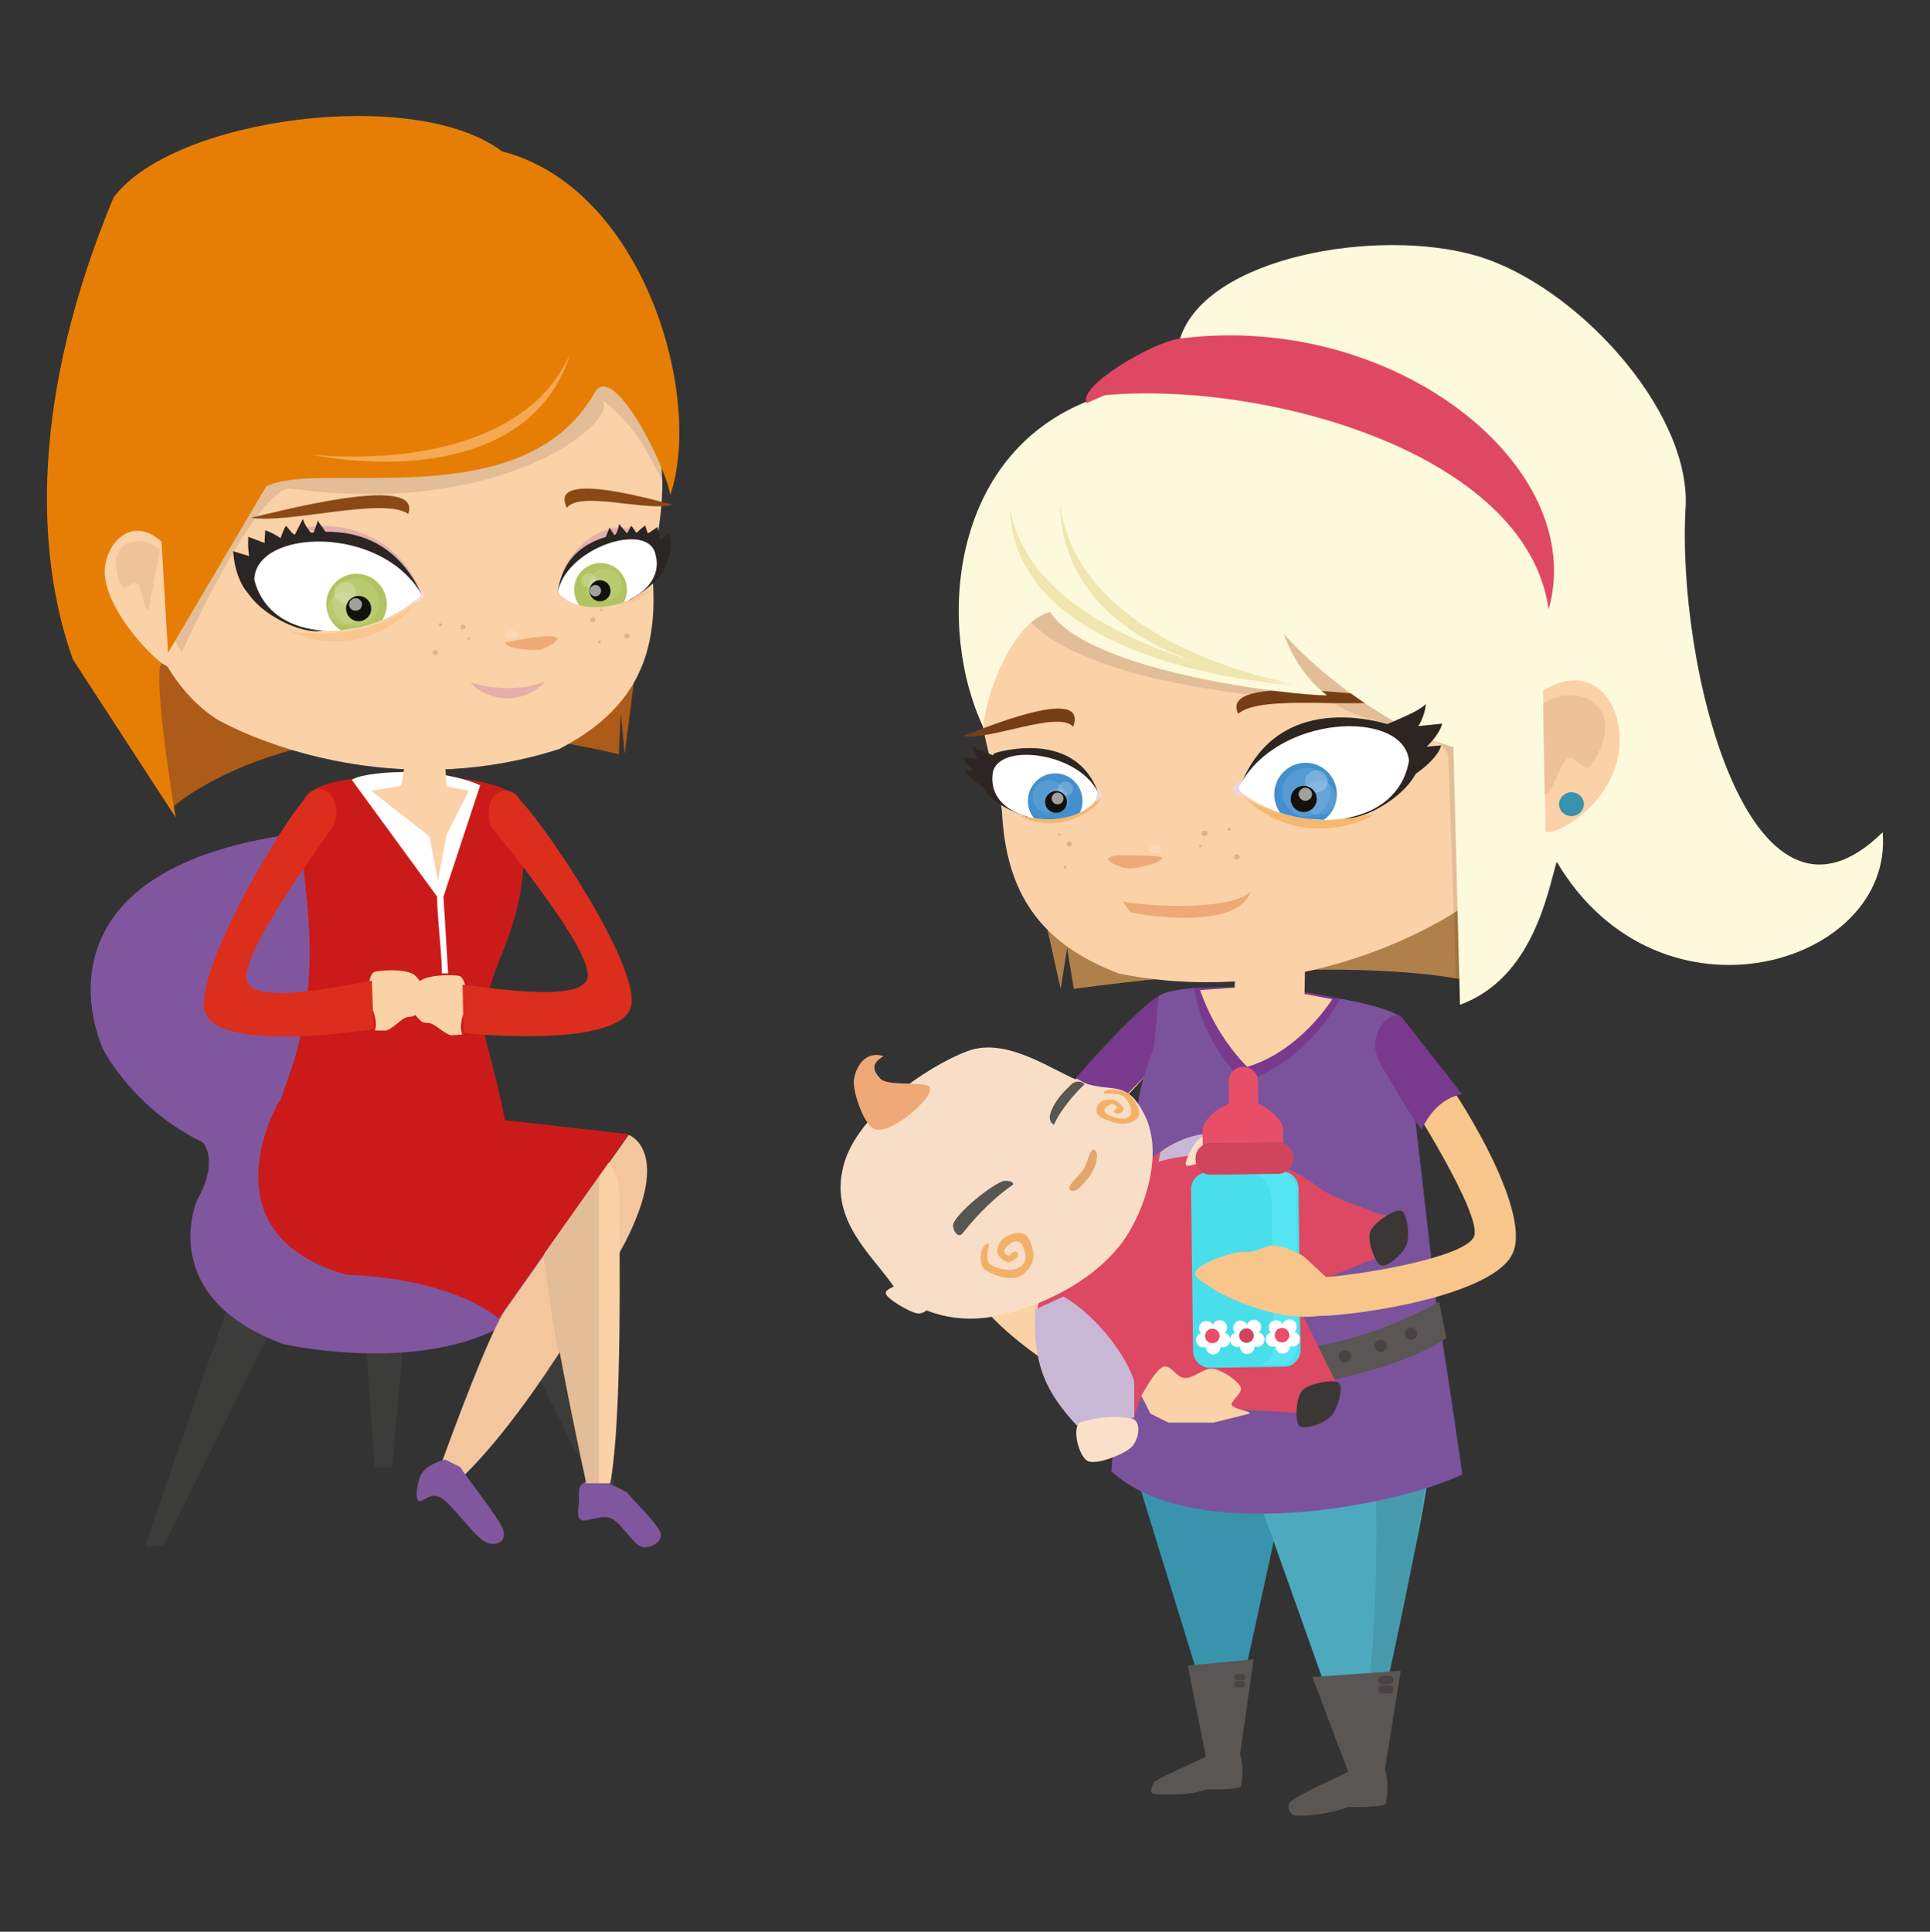 <svg enable-background="new -675 -675.5 1500 1501" height="1501" viewBox="-675 -675.5 1500 1501" width="1500" xmlns="http://www.w3.org/2000/svg" xmlns:xlink="http://www.w3.org/1999/xlink"><rect x="-675" y="-675.5" width="1500" height="1501" fill="#333333" stroke="none"/><clipPath id="a"><path d="m286.845-61.896c28.155-59.331 129.367-63.011 133.225-22.422-9.362 54.326-88.104 58.814-133.225 22.422z"/></clipPath><clipPath id="b"><path d="m179.327-57.465c-17.677 30.97-89.76 22.422-82.577-18.399 5.919-23.444 69.764-14.383 82.577 18.399z"/></clipPath><clipPath id="c"><path d="m-347.258-213.449c-31.613-55.071-129.458-50.982-130.093-11.562 13.125 51.657 89.351 50.05 130.093 11.562z"/></clipPath><clipPath id="d"><path d="m-241.508-215.082c22.526 26.103 89.362 4.626 74.944-32.761-9.968-21.165-68.851-.735-74.944 32.761z"/></clipPath><path d="m221.284 105.99c-15.606 1.824-144.194 142.607-148.062 194.969-3.862 52.334 109.688 107.568 124.898 119.119l28.077-12.074c-5.843-14.215-109.225-71.077-110.507-113.12-1.282-42.064 95.393-124.239 102.791-139.125z" fill="#fbd1a7"/><path d="m185.207 190.907c18.972-19.967 36.509-36.026 39.391-41.856l2.606-50.952c-6.81.789-35.988 29.279-66.097 64.142 8.485 3.985 20.164 12.311 24.1 28.666z" fill="#793a8d"/><path d="m177.563 391.4 45.299.711 125.648 4.518 76.797-27.423c10.389 48.377 21.013 58.261-1.045 161.675-25.51 129.416-33.836 152.009-34.586 161.675l-14.403-.493-63.076-177.41 2.703 7.685-33.983 155.639h-8.959l-86.385-280.162" fill="#3993ad"/><path d="m286.057 393.749 139.212-25.155c10.397 48.356 21.033 58.243-1.044 161.665-25.492 129.418-33.818 152.008-34.588 161.686l-14.384-.512-63.076-177.393 2.693 7.676-43.374-115.419" fill="#4daabe"/><path d="m390.132 387.791 34.652-18.575c9.619 48.376 18.301 64.111-.945 161.674-23.627 129.407-31.341 152-32.032 161.686l-13.337-.502c0-.001 26.556-79.857 11.662-304.283z" fill="#12110b" opacity=".102"/><path d="m416.233 117.828c-6.225-17.875-164.942-36.401-190.64-19.473l-12.735 133.747-24.236 235.436c61.525 57.551 219.395 27.917 272.861 2.723 0 0-10.143-73.04-20.055-132.071z" fill="#7a539c"/><path d="m290.316 92.12c-7.882-1.282-37.298.157-37.298.157 7.587 46.129 38.542 72.626 38.542 72.626 50.903-15.646 75.011-64.418 75.011-64.418s-26.615-5.505-29.802-5.13" fill="#793a8d"/><path d="m328.258 724.202c5.988-5.386 36.225-18.664 44.53-23.064l-27.761-73.513 68.62-4.932-12.272 76.561s3.867 10.328.849 26.27c-.729 3.889-29.436 3-29.436 3-11.759 5.1-34.448 7.871-42.912 6.501 0-.021-6.916-6.047-1.618-10.823z" fill="#5a5653"/><path d="m222.27 718.501c7.961.748 28.963 1.104 39.914-3.63 0 0 26.702.807 27.364-2.802 2.821-14.817-.77-24.426-.77-24.426l10.526-73.83-51.22 4.903 14.099 70.683c-7.714 4.104-33.739 15.24-39.903 19.502-.01 0-5.76 9.027-.01 9.6z" fill="#5a5653"/><path d="m226.206 117.828c1.883 18.408-30.363 62.09-11.355 103.107" fill="#7a539c"/><path d="m159.559 92.89-5.198-31.794-5.011 31.873-32.574-146.479 342.664 2.234 3.06 137.21c0 .01-90.393-21.983-302.941 6.956z" fill="#b0804a"/><path d="m130.526 9.457c1.145 0 2.082.928 2.082 2.082 0 1.145-.938 2.077-2.082 2.077-1.143 0-2.08-.932-2.08-2.077 0-1.154.938-2.082 2.08-2.082z" fill="#dfb48a"/><path d="m103.714-45.204c3.079 62.237 28.205 102.319 90.904 126.177 124.485 24.878 229.172-24.737 271.738-54.538 66.144-52.571 67.495-180.75 32.622-269.953-105.101-26.156-177.901-79.461-315.309-78.505-64.665 33.427-87.995 99.522-96.469 165.375-5.079 44.975 11.866 76.542 16.514 111.444z" fill="#fbd1a7"/><g fill="#dfb48a"><path d="m148.382-28.073c.523 0 .947.418.947.942 0 .518-.424.937-.947.937-.513 0-.937-.419-.937-.937 0-.523.424-.942.937-.942z"/><path d="m156.076-21.799c1.145 0 2.073.932 2.073 2.082 0 1.149-.929 2.082-2.073 2.082-1.153 0-2.09-.933-2.09-2.082 0-1.15.937-2.082 2.09-2.082z"/><path d="m152.792-2.849c.62 0 1.136.602 1.136 1.346 0 .74-.516 1.342-1.136 1.342-.621 0-1.133-.602-1.133-1.342 0-.744.512-1.346 1.133-1.346z"/><path d="m257.773-18.973c.522 0 .937.419.937.933 0 .513-.414.927-.937.927-.512 0-.928-.415-.928-.927.001-.514.417-.933.928-.933z"/><path d="m263.229-28.798c.454 1.055-.098 2.308-1.243 2.801-1.146.489-2.446.024-2.901-1.031-.442-1.056.119-2.309 1.265-2.796 1.142-.488 2.434-.03 2.879 1.026z"/><path d="m288.207-10.504c.493 1.145.038 2.447-1.007 2.901-1.066.458-2.317-.104-2.822-1.249-.491-1.144-.038-2.446 1.017-2.904 1.056-.454 2.319.103 2.812 1.252z"/><path d="m281.499-31.589c.236.571-.109 1.267-.78 1.548-.66.286-1.41.044-1.646-.533-.238-.572.099-1.268.768-1.549.67-.286 1.412-.044 1.658.534z"/></g><path d="m187.15-8.827c-4.597 1.436 8.741 8.291 15.608 8.183 6.884-.124 25.942-4.257 25.587-8.883-15.733-1.708-40.346-2.595-41.195.7z" fill="#efa877"/><path d="m222.783-12.344c-2.614.044-4.756-1.352-4.795-3.117-.02-1.771 2.073-3.24 4.676-3.285 2.604-.05 4.756 1.346 4.784 3.117.031 1.766-2.062 3.236-4.665 3.285z" fill="#fff" opacity=".2"/><path d="m197.469 24.808 5.704 8.325c11.264 3.01 84.186 14.275 93.952-16.134-14.62 16.006-85.549 11.487-99.656 7.809z" fill="#efa877"/><path d="m79.936-125.332c10.698-26.364 16.36-47.144 41.93-71.288 42.103 51.016 180.133 62.149 241.235 68.329 22.75 16.104 87.284 20.81 87.541 41.358l6.51 187.526c15.232-12.302 13.014-6.875 26.676-22.911l2.417-185.741-191.448-110.59-180.615-2.505-36.495 72.358z" fill="#12110b" opacity=".102"/><path d="m287.338-120.867c18.093-16.03 97.445-2.836 126.784-11.414-13.781-1.04-143.081-21.225-126.784 11.414z" fill="#763e15"/><path d="m159.076-110.795c-11.541-13.071-66.055 11.305-85.612 7.132 9.436-2.989 98.257-41.354 85.612-7.132z" fill="#763e15"/><path d="m89.381-110.075c.482-22.66 22.089-82.594 51.751-89.898 30.137 46.774 188.942 64.975 215.319 64.803-16.305-12.425-27.088-29.659-33.816-48.013 31.41 36.195 91.744 77.844 131.963 88.069l5.1 200.346c56.803-20.824 68.028-87.329 75.17-111.162 80.132 135.261 262.228 80.106 253.35-22.888-103.462 101.791-160.76-131.109-153.103-253.645 3.107-75.304-85.925-171.816-162.317-194.22-76.375-22.398-210.279.443-230.641 64.215l-69.35 47.731c-111.601 42.557-119.62 178.603-83.426 254.662z" fill="#fdf9dd"/><path d="m183.835-368.437c122.425-11.122 327.535 43.751 344.777 166.437 31.549-111.464-120.586-231.742-286.445-210.458-21.584 2.777-80.062 37.225-72.575 50.103z" fill="#df4863"/><path d="m330.893-143.019c-93.017-7.646-219.386-43.568-220.992-138.147 13.603 85.144 137.169 124.583 220.992 138.147z" fill="#f0e6af"/><path d="m327.528-144.657c-75.033-7.956-177.035-44.293-178.652-138.897 11.265 85.198 111.019 125.038 178.652 138.897z" fill="#f0e6af"/><path d="m524.293-138.807 1.864 109.614c9.125 3.595 58.546-24.992 57.738-72.724-.551-31.878-24.445-59.051-59.602-36.89z" fill="#fbd1a7"/><path d="m546.509-41.376c-5.327.093-9.708-3.975-9.807-9.085-.079-5.11 4.164-9.327 9.492-9.416 5.325-.094 9.725 3.975 9.805 9.084.089 5.111-4.164 9.328-9.49 9.417z" fill="#3993ad"/><path d="m524.272-128.804c21.98-13.416 43.011-3.881 47.216 10.27 4.792 13.707-5.942 32.993-10.656 38.39-4.716 5.415-11.738-9.485-17.639-5.949-5.879 3.521-13.575 32.613-17.745 27.128-.189-21.363-1.006-48.477-1.176-69.839z" fill="#dfb48a" opacity=".502"/><path d="m326.067-39.575c-10.95-10.334-11.532-27.623-1.222-38.621 10.219-10.99 27.364-11.557 38.333-1.283 10.972 10.333 11.513 27.597 1.245 38.605-1.225 1.308-2.525 2.506-4.007 3.547z" fill="#4577b9"/><path d="m288.886-68.248c-1.35-.514-4.259 4.729-3.431 6.407.849 1.696 7.821 4.616 8.364 3.577-3.539-3.173-3.915-5.9-4.933-9.984z" fill="#edd4e8"/><path d="m324.391-61.002c-.208-11.68 9.018-21.294 20.599-21.486 11.53-.202 21.071 9.1 21.267 20.775.198 11.69-9.033 21.299-20.558 21.5-11.582.188-21.131-9.104-21.308-20.789z" fill="#fff" opacity=".102"/><path d="m341.574-56.395c-.127-8.154 6.373-14.833 14.482-14.961 8.179-.143 14.905 6.313 15.055 14.462.138 8.163-6.372 14.901-14.551 15.045-8.118.128-14.846-6.374-14.986-14.546z" fill="#fff" opacity=".102"/><path d="m344.298-70.631c-.119-5.332 4.203-9.736 9.609-9.83 5.463-.088 9.895 4.163 10.003 9.475.079 5.347-4.202 9.752-9.67 9.84-5.425.104-9.863-4.143-9.942-9.485z" fill="#fff" opacity=".2"/><path d="m293.001-55.187c35.691 34.976 83.812 23.429 100.523 12.085-19.671 4.414-62.07 10.353-100.523-12.085z" fill="#f4b871"/><path d="m133.881-45.376c-7.94.137-14.481-6.107-14.62-13.944-.137-7.838 6.197-14.305 14.126-14.438 7.942-.138 14.482 6.106 14.621 13.944.138 7.838-6.195 14.299-14.127 14.438z" fill="#fff" opacity=".102"/><path d="m131.001-56.43c-.1-5.545 4.32-10.122 9.846-10.221 5.562-.088 10.121 4.331 10.199 9.88.108 5.495-4.301 10.112-9.845 10.21-5.564.095-10.101-4.379-10.2-9.869z" fill="#fff" opacity=".102"/><path d="m148.027-59.873c-3.63.059-6.609-2.733-6.669-6.24-.059-3.512 2.821-6.407 6.451-6.466 3.631-.064 6.609 2.728 6.67 6.24.07 3.506-2.82 6.402-6.452 6.466z" fill="#fff" opacity=".2"/><path d="m130.291-54.812c-.09-5.208 4.094-9.515 9.331-9.618 5.249-.078 9.509 4.084 9.589 9.308.099 5.273-4.024 9.564-9.271 9.658-5.23.077-9.572-4.076-9.649-9.348z" fill="#12110b"/><circle cx="343.065" cy="-55.51" fill="#12110b" r="11.272"/><path d="m117.979-41.435c30.976 4.754 45.329-3.809 62.71-14.373-2.81 10.027-33.885 29.717-62.71 14.373z" fill="#f4b871"/><path d="m138.715-55.641c-.069-2.847 2.15-5.169 4.953-5.219 2.84-.054 5.167 2.209 5.228 5.051.06 2.806-2.209 5.08-5.051 5.13-2.822.05-5.072-2.141-5.13-4.962z" fill="#fff" opacity=".6"/><path d="m339.729-59.296c-.059-3.083 2.528-5.647 5.712-5.697 3.196-.05 5.861 2.412 5.92 5.485.041 3.171-2.525 5.717-5.722 5.776-3.175.054-5.859-2.402-5.91-5.564z" fill="#fff" opacity=".6"/><path d="m120.011-72.954c-7.674-14.738-29.938-15.567-38.946-22.606.633 3.774 2.524 7.596 4.203 9.544l-11.188-.442c1.42 4.153 5.484 7.739 7.873 9.806l-6.676-.159c1.012 4.454 12.2 13.757 23.781 16.031-6.965-3.112-9.195-7.838-8.701-17.54 1.677-5.451 18.625-8.272 29.654 5.366z" fill="#2c2522"/><path d="m370.794-84.801c11.09-26.611 48.143-30.37 62.387-43.643-.632 6.679-3.344 13.589-5.938 17.155l18.643-1.938c-1.894 7.364-8.284 14.082-12.034 17.929l11.137-.981c-1.182 7.941-18.773 25.357-37.822 30.546 11.286-6.18 14.473-14.699 12.511-31.558-3.466-9.351-32.054-12.523-48.884 12.49z" fill="#2c2522"/><path d="m98.151-90.331s63.628-20.573 81.028 32.831l-3.966 5.396-52.155 11.275c.01 0-58.982-17.599-24.907-49.502z" fill="#2c2522"/><path d="m369.138-39.911c22.097 4.123 92.572-43.144 41.196-70.662 0 0-91.548-35.558-122.394 48.436 0 0 80.41 22.6 81.198 22.226z" fill="#2c2522"/><path d="m286.845-61.896c28.155-59.331 129.367-63.011 133.225-22.422-9.362 54.326-88.104 58.814-133.225 22.422z" fill="#fff"/><g clip-path="url(#a)"><path d="m323.049-40.405c-9.835-9.273-10.328-24.771-1.123-34.621 9.154-9.879 24.553-10.374 34.367-1.184 9.826 9.278 10.339 24.771 1.105 34.631-1.064 1.193-2.249 2.254-3.57 3.17z" fill="#4390cd"/><g fill="#fff"><path d="m321.489-59.622c-.176-10.471 8.11-19.088 18.489-19.271 10.328-.173 18.881 8.148 19.066 18.625.19 10.486-8.098 19.094-18.426 19.266-10.368.193-18.93-8.143-19.129-18.62z" opacity=".102"/><path d="m336.938-55.478c-.135-7.314 5.704-13.303 12.983-13.426 7.302-.118 13.329 5.658 13.456 12.973.14 7.325-5.701 13.342-13.012 13.475-7.269.123-13.306-5.697-13.427-13.022z" opacity=".102"/><path d="m339.366-68.248c-.089-4.774 3.738-8.726 8.621-8.819 4.894-.079 8.898 3.739 8.977 8.529.079 4.769-3.788 8.715-8.661 8.799-4.892.078-8.858-3.73-8.937-8.509z" opacity=".2"/></g><path d="m328.159-54.516c-.109-5.598 4.321-10.225 9.894-10.305 5.615-.093 10.231 4.361 10.309 9.959.119 5.583-4.351 10.201-9.942 10.304-5.604.089-10.183-4.375-10.261-9.958z" fill="#12110b"/><path d="m334.335-58.285c-.061-2.772 2.249-5.061 5.1-5.115 2.89-.049 5.258 2.176 5.308 4.942.041 2.827-2.259 5.111-5.119 5.15-2.854.054-5.23-2.15-5.289-4.977z" fill="#fff" opacity=".6"/></g><path d="m179.327-57.465c-17.677 30.97-89.76 22.422-82.577-18.399 5.919-23.444 69.764-14.383 82.577 18.399z" fill="#fff"/><g clip-path="url(#b)"><path d="m132.106-36.286c-9.234-7.211-10.971-20.618-3.788-29.979 7.161-9.337 20.498-11.054 29.751-3.848 8.621 6.693 10.764 18.856 5.091 28.194z" fill="#4390cd"/><g fill="#fff"><path d="m127.43-56.307c-.117-7.009 5.504-12.81 12.667-12.938 7.102-.124 13.001 5.484 13.129 12.494.109 7.038-5.592 12.829-12.696 12.962-7.162.129-12.972-5.489-13.1-12.518z" opacity=".102"/><path d="m137.905-53.687c-.088-4.993 3.887-9.076 8.84-9.175 4.991-.069 9.045 3.896 9.145 8.858.088 4.918-3.867 9.061-8.84 9.155-4.962.089-9.065-3.921-9.145-8.838z" opacity=".102"/><path d="m153.218-56.835c-3.256.055-5.941-2.451-5.99-5.598-.048-3.147 2.536-5.742 5.792-5.796 3.254-.054 5.939 2.453 5.987 5.6.05 3.146-2.535 5.741-5.789 5.794z" opacity=".2"/></g><path d="m137.266-52.248c-.089-4.665 3.658-8.533 8.364-8.612 4.687-.083 8.524 3.645 8.602 8.341.07 4.72-3.619 8.567-8.315 8.626-4.678.08-8.574-3.614-8.651-8.355z" fill="#12110b"/><path d="m142.396-54.951c-.051-2.545 1.923-4.646 4.448-4.69 2.524-.05 4.636 1.982 4.694 4.527.041 2.525-1.99 4.563-4.536 4.607-2.526.05-4.559-1.918-4.606-4.444z" fill="#fff" opacity=".6"/></g><path d="m177.79-62.176c.897-.627 3.669 3.729 3.283 5.346-.315 1.544-4.871 5.017-5.455 4.158 2.142-3.25 2.013-5.717 2.172-9.504z" fill="#edd4e8"/><path d="m286.776-67.296c-1.352-.518-4.253 4.705-3.423 6.403.839 1.687 7.812 4.607 8.375 3.575-3.541-3.171-3.935-5.899-4.952-9.978z" fill="#edd4e8"/><path d="m257.687 93.777 26.859-1.815.622-14.723h54.079l-.365 19.615 21.525 4.046s-24.672 40.199-66.006 52.54c0 .021-23.774-22.096-36.714-59.663z" fill="#fbd1a7"/><path d="m292.823 627.842c0 1.323-1.085 2.407-2.426 2.407h-3.984c-1.334 0-2.429-1.084-2.429-2.407 0-1.34 1.095-2.406 2.429-2.406h3.984c1.332-.02 2.426 1.066 2.426 2.406z" fill="#494443"/><path d="m292.823 633.249c0 1.321-1.085 2.396-2.426 2.396h-3.984c-1.334 0-2.429-1.075-2.429-2.396 0-1.353 1.095-2.429 2.429-2.429h3.984c1.332 0 2.426 1.076 2.426 2.429z" fill="#494443"/><path d="m408.144 629.895c0 1.815-1.471 3.285-3.295 3.285h-5.425c-1.837 0-3.306-1.47-3.306-3.285 0-1.845 1.469-3.314 3.306-3.314h5.425c1.834-.001 3.295 1.469 3.295 3.314z" fill="#494443"/><path d="m408.144 637.214c0 1.825-1.471 3.295-3.295 3.295h-5.425c-1.837 0-3.306-1.47-3.306-3.295 0-1.816 1.469-3.305 3.306-3.305h5.425c1.834 0 3.295 1.488 3.295 3.305z" fill="#494443"/><path d="m449.112 364.331c-53.477 35.021-194.998 61.084-254.642 11.582l2.467-23.36s108.849 59.515 246.58-16.543" fill="#5a5653"/><path d="m370.184 373.724c2.646 0 4.795 2.141 4.795 4.784s-2.149 4.784-4.795 4.784c-2.643 0-4.784-2.141-4.784-4.784s2.141-4.784 4.784-4.784z" fill="#494443"/><path d="m398.042 365.535c2.645 0 4.784 2.141 4.784 4.774 0 2.644-2.14 4.784-4.784 4.784-2.635 0-4.774-2.141-4.774-4.784 0-2.633 2.139-4.774 4.774-4.774z" fill="#494443"/><path d="m426.593 360.771c0 2.633-2.142 4.764-4.787 4.764-2.635 0-4.782-2.131-4.782-4.764 0-2.674 2.147-4.805 4.782-4.805 2.645.001 4.787 2.132 4.787 4.805z" fill="#494443"/><path d="m317.812 361.845h-19.15c-4.724 0-8.552 4.48-8.552 10.023 0 5.545 3.828 10.033 8.552 10.033h19.15c4.733 0 8.562-4.488 8.562-10.033.001-5.533-3.828-10.023-8.562-10.023zm-2.377 17.561h-14.376c-3.56 0-6.429-3.355-6.429-7.538 0-4.143 2.869-7.517 6.429-7.517h14.376c3.55 0 6.431 3.374 6.431 7.517-.001 4.183-2.882 7.538-6.431 7.538z" fill="#494443"/><path d="m131.276 340.941c-7.241 32.89 19.277 77.065 32.219 88.914l42.063-2.368 6.49-18.36 61.114 9.798 62.514 3.531c25.521 11.196 32.622-13.684 26.653-25.876l-24.13-48.92 12.549-28.017 54.209-21.722c14.886-7.202 7.033-31.449-8.08-29.871-16.414-7.507-32.454-10.2-49.284-22.502-15.773-13.387-48.101-23.261-63.63-21.258-5.857.473-3.786-10.358-7.16-16.297-3.336-5.624-32.988-2.31-49.739 11.423l-20.124 13.16c-20.221 24.544-68.423 75.467-75.664 108.365z" fill="#dd4863"/><path d="m129.561 341.929 22.099-10.032c26.159 15.429 49.253 46.779 54.848 66.016v28.056l-44.778 6.076c-23.093-25.274-34.202-45.853-32.169-90.116z" fill="#c8b8d5"/><path d="m163.899 429.894c-5.849 5.476-.177 26.675 6.54 29.892 6.688 3.226 27.83-5.13 33.699-10.605 5.859-5.465 8.188-19.028 1.479-22.245-13.377-2.804-27.128-1.728-41.718 2.958z" fill="#fbe0c9"/><path d="m365.687 399.115c-3.682-3.354-23.353.197-28.462 5.742-5.138 5.563-6.007 24.247-2.3 27.621 3.71 3.354 19.377-1.914 24.526-7.497 5.108-5.543 9.963-22.511 6.236-25.866z" fill="#3b3734"/><path d="m414.063 265.239c-4.716-1.677-21.507 9.125-24.111 16.228-2.603 7.104 3.79 24.682 8.485 26.369 4.716 1.677 17.155-9.204 19.769-16.327 2.604-7.083.553-24.592-4.143-26.27z" fill="#3b3734"/><path d="m225.407 227.19c18.17-5.288 36.827-6.599 57.451-3.955l-5.938-16.347c-6.769-4.637-32.851-.849-50.024 12.873z" fill="#c8b8d5"/><path d="m261.038 206.968c-7.91 2.979-14.758 18.408-14.501 22.196.247 3.808 11.405-3.296 16.04.553 4.933 5.425 6.403 20.459 11.879 22.59 5.444 2.13 17.696-2.989 20.953-9.846 3.235-6.826 4.241-25.312-1.48-31.232-5.722-5.919-24.417-5.308-32.891-4.261z" fill="#fbe0c9"/><path d="m77.262 141.13c31.227-11.403 66.839 16.236 89.766 24.643 22.944 8.385 33.579-3.473 47.844 25.708 14.265 29.159.729 72.604-17.461 98.175-26.239 34.743-71.619 52.717-101.568 58.024-29.945 5.308-63.22-4.104-78.12-26.201-16.223-22.551-46.276-48.682-38.026-87.265 7.395-41.53 66.318-81.661 97.565-93.084z" fill="#f8dec7"/><path d="m167.816 167.223c-4.862 3.955-18.686 19.364-23.725 31.321-2.3-1.777-3.049-2.714-3.345-6.335 2.456-12.38 14.127-22.392 17.875-25.983 4.067-2.387 7.893-1.213 9.195.997z" fill="#585653"/><path d="m103.873 242.501c-11.591 4.725-38.785 27.68-38.232 34.606.528 4.981 4.566 9.647 7.496 5.642 13.175-16.554 25.941-28.331 38.144-37.052 3.728-1.697-2.022-4.903-7.408-3.196z" fill="#585653"/><path d="m157.122 249.348c-4.33-2.803 6.393-10.301 10.132-16.524 3.749-6.234 3.786-13.436 7.536-15.133 4.083.75 3.333 9.382-.227 16.247-3.56 6.916-13.691 18.753-17.441 15.41z" fill="#e1a669"/><path d="m93.997 290.682c-7.901-.375-8.493 16.118-3.976 19.976 4.538 3.876 22.195 11.492 31.173 3.186 8.987-8.286 8.168-16.198 4.184-24.958-2.803-7.023-8.148-7.793-15.981-4.685-7.832 3.107-9.312 9.42-9.431 12.912-.128 3.513 6.057 7.971 8.691 8.109 2.644.139 9.538-4.114 7.142-7.34-2.397-3.235-5.435 2.586-7.112 2.22-1.717-.364-3.848-2.614-3.078-4.449.75-1.815 5.178-6.027 7.577-6.481 2.386-.453 5.947.504 6.806 3.739.868 3.217 5.111 10.181-1.639 15.626-6.726 5.465-19.679 1.302-23.732-1.677-4.036-2.98-1.817-11.799-.624-16.178z" fill="#f5b068"/><path d="m182.928 174.413c-1.095-5.11 14.701-3.57 18.853-.236 4.114 3.373 13.111 15.606 5.969 20.42-7.122 4.796-14.818 3.354-23.597-.236-7.025-2.604-8.247-6.097-6.007-10.773 2.277-4.685 8.197-4.894 11.531-4.566 3.374.335 8.245 4.823 8.621 6.521.375 1.736-3.058 5.662-6.391 3.749-3.316-1.925 1.972-3.176 1.469-4.322-.504-1.145-2.871-2.762-4.548-2.484-1.678.267-5.308 2.624-5.524 4.113-.218 1.47 1.047 3.877 4.241 4.805 3.176.946 10.241 4.468 14.856.769 4.616-3.689-.591-12.469-3.848-15.428-3.234-3.002-11.509-2.568-15.625-2.332z" fill="#f5b068"/><path d="m27.823 320.177c-4.74 3.275-15.838 5.692-14.234 9.834 1.607 4.095 17.559 13.645 23.892 14.907 6.342 1.262 11.191-5.82 14.131-7.359" fill="#f8dec7"/><path d="m27.805 193.66c7.535-5.18 22.857-19.148 19.734-24.337-3.109-5.188-32.324-.218-38.395-6.768-6.062-6.569-7.039-11.739 2.594-17.441-14.314-4.479-21.411 8.386-22.97 17.599-1.572 9.233 7.033 32.585 13.55 37.734 6.492 5.179 17.958-1.589 25.487-6.787z" fill="#efa877"/><path d="m212.07 409c3.434-5.958 11.284-20.164 17.007-22.473 5.722-2.308 11.047 9.54 17.361 8.623 6.52.275 14.551-8.229 21.673-7.094 7.112 1.135 18.675 9.312 21.003 13.939 2.348 4.665-7.005 10.457-7.005 13.948 1.816 4.006 15.184 4.657 14.027 6.966l-28.015 6.983h-35.021l-14.008-6.983z" fill="#fbd1a7"/><path d="m-482.684 294.755-79.541 231.164h14.246l102.057-204.913z" fill="#3c3c3b"/><path d="m-267.714 271.543 79.551 231.144h-14.25l-102.066-204.904z" fill="#3c3c3b"/><path d="m-390.604 367.902 6.757 96.815h13.505l9.766-108.81z" fill="#3c3c3b"/><path d="m-383.71 150.461s190.156 108.375 130.088 179.384c-60.032 71.046-201.12 39.084-201.12 39.084-100.08-36.973-67.027-112.104-67.027-112.104 18.004-32.011 3.99-44.963 3.99-44.963-50.133-23.854-76.043-68.128-78.035-74.521 0 0-67.688-146.203 174.465-167.728" fill="#80579f"/><path d="m-186.362 206.326s33.968 11.8-2.808 83.546c0 0-68.875 129.703-130.694 186.308l-15.394-5.269s35.203-99.476 51.727-126.803" fill="#f4c69d"/><path d="m-187.877 483.894c4.342 5.899 24.426 24.821 26.335 31.903 1.879 7.053-8.627 12.42-15.04 10.536-6.368-1.934-15.547-18.556-23.354-22.019-7.779-3.453-19.178 3.373-23.38 1.223-4.128-2.248-1.746-9.785-1.663-14.382.059-4.607-.873-10.438 2.066-13.219 2.951-2.803 8.46-6.049 15.642-3.443z" fill="#80579f"/><path d="m-317.157 464.559c3.242 6.215 30.079 39.104 33.21 48.753 3.152 9.647-6.2 13.288-14.25 9.104-8.034-4.182-25.347-28.756-33.954-34.112-8.696-5.297-15.537 5.258-17.979 1.963-2.456-3.256-.305-16.188 3.27-21.446 3.587-5.258 13.185-9.46 18.127-10.161z" fill="#80579f"/><path d="m-211.503 220.857c0 1.224 17.845 2.486 17.845 36.48 0 33.964 2.477 169.123-7.038 219.69h-18.659s-37.739-172.418-32.332-191.941" fill="#fbd1a7"/><path d="m-451.684 163.976c44.994-121.984-16.918-211.3 25.9-228.544 33.3-13.406 145.73-11.577 152.902 11.354 21.678 101.248-38.631 133.476-23.434 190.082 15.491 57.886 30.757 130.817 17.239 161.488l-186.24-46.701c.01-.019-7.353-30.798 13.633-87.679z" fill="#ca1b1a"/><path d="m-301.792-65.289-28.539 86.48 3.606 59.682h-4.858c.113-15.577-3.808-44.125-3.688-59.682l-66.254-90.638c4.784-5.356 62.357-12.434 99.733 4.158z" fill="#fff"/><path d="m-310.656-61.057-17.218 34.177-6.792 35.859-6.555-34.527-45.295-35.475 23.394-3.939 4.676-28.175 28.713.404 1.804 28.293z" fill="#fbd1a7"/><path d="m-209.402 238.477v238.562h-9.953c-9.737-44.6-23.356-100.325-32.871-176.649z" fill="#12110b" opacity=".102"/><path d="m-194.038-89.418 1.554-31.691 3.019 31.287 20.924-163.101-407.469 43.706 36.09 160.156c.01-.01 107.482-96.675 345.882-40.357z" fill="#ac5b19"/><path d="m-167.53-223.561c3.828 59.614-15.749 100.552-72.907 130.078-115.887 37.27-221.022 1.356-264.842-22.413-68.674-42.903-83.935-164.911-60.397-253.695 97.277-36.352 160.857-95.062 291.888-109.055 65.246 24.8 94.628 85.256 109.895 147.08 9.714 42.295-2.982 74.238-3.637 108.005z" fill="#fbd1a7"/><path d="m-243.52-180.939c-8.223-8.695-12.784-34.547-16.484-26.862-3.635 13.56-33.584 17.939-21.382 31.228z" fill="#fbd1a7"/><g fill="#e1b58d"><path d="m-206.788-201.759c-.05-.483-.445-.829-.928-.789-.459.048-.818.454-.779.951.069.454.483.794.958.765.477-.029.828-.464.749-.927z"/><path d="m-214.25-195.91c1.109 0 2.007.898 2.007 2.008 0 1.109-.898 2.013-2.007 2.013-1.115 0-2.012-.903-2.012-2.013s.897-2.008 2.012-2.008z"/><path d="m-185.806-181.576c-.094-1.109-1.079-1.918-2.184-1.82-1.1.113-1.919 1.1-1.836 2.205.128 1.109 1.121 1.919 2.231 1.795 1.089-.099 1.917-1.08 1.789-2.18z"/><path d="m-209.259-178.009c.63-.064 1.204.459 1.278 1.178.073.716-.381 1.347-1.011 1.411-.633.069-1.209-.458-1.284-1.174-.074-.716.38-1.351 1.017-1.415z"/><circle cx="-310.674" cy="-179.406" r=".859"/><path d="m-315.804-186.262c1.081.311 2.199-.276 2.506-1.356.321-1.07-.272-2.191-1.366-2.515-1.062-.312-2.162.271-2.492 1.355-.345 1.051.29 2.181 1.352 2.516z"/><path d="m-337.241-166.606c1.06.311 2.181-.291 2.496-1.376.312-1.061-.291-2.18-1.332-2.506-1.079-.301-2.215.286-2.536 1.356-.296 1.062.312 2.191 1.372 2.526z"/><path d="m-331.607-189.769c-.184.622-.898.957-1.598.75-.702-.208-1.126-.878-.937-1.495.182-.622.897-.957 1.597-.75.701.209 1.119.879.938 1.495z"/></g><path d="m-349.523-217.529c1.19-.617 4.465 3.971 3.888 5.628-.608 1.627-6.867 5.14-7.513 4.262 3.019-3.373 3.059-5.938 3.625-9.89z" fill="#f6deed"/><path d="m-394.729-203.215c-.75-7.758-7.748-13.475-15.576-12.706-7.849.764-13.579 7.685-12.83 15.433.715 7.759 7.719 13.457 15.577 12.677 7.839-.734 13.575-7.645 12.829-15.404z" fill="#fff" opacity=".102"/><path d="m-242.789-180.012c4.548.849-7.479 8.849-14.043 9.485-6.574.637-25.294-1.209-25.465-5.678 14.889-3.328 38.323-6.865 39.508-3.807z" fill="#f0a977"/><path d="m-357.726-276.2c-19.003-13.391-93.248 7.951-122.191 2.97 13.012-2.506 134.231-35.972 122.191-2.97z" fill="#8b4916"/><path d="m-353.098-205.256c-31.056 36.608-78.238 30.024-95.311 20.781 19.307 2.371 60.458 4.163 95.311-20.781z" fill="#fac590"/><path d="m-237.408-230.348c-.958-.375-2.584 4.326-1.909 5.707.691 1.406 5.771 3.586 6.072 2.679-2.709-2.565-3.141-4.868-4.163-8.386z" fill="#f6deed"/><path d="m-277.918-185.418c2.535-.247 4.724.902 4.882 2.565.16 1.658-1.77 3.202-4.306 3.448-2.54.242-4.724-.907-4.883-2.564-.163-1.664 1.767-3.208 4.307-3.449z" fill="#fff" opacity=".2"/><path d="m-234.374-280.875c9.592-13.688 64.184 3.517 82.327-2.526-9.245-1.83-98.038-28.628-82.327 2.526z" fill="#8b4916"/><path d="m-251.194-145.998c-22.458 8.754-45.719 4.656-58.105.838 11.385 13.372 39.183 19.346 58.105-.838z" fill="#e5aeab"/><path d="m-167.743-217.529c-27.794 11.73-43.189 7.029-61.853 1.16 4.996 8.79 38.548 20.035 61.853-1.16z" fill="#fac590"/><path d="m-159.915-301.764c-13.041-23.962-20.82-43.016-47.71-63.396 17.8 13.485-72.62 92.709-240.783 69.305-26.447-3.669-85.341 127.321-85.341 127.321l-11.906-20.73 34.403-83.196 136.485-94.894 171.807-22.004 42.64 64.985z" fill="#12110b" opacity=".102"/><path d="m-468.128-297.553c41.6-21.313 199.931 25.082 255.298-72.886 14.333-25.392 55.845 58.139 58.72 79.585 26.092-75.995-20.416-238.735-130.764-267.048-67.116-50.986-255.356-26.368-301.864 35.82-64.369 154.573-61.043 276.774-31.578 359.052l79.861 122.753s-15.675-91.206-12.262-117.357" fill="#e67e05"/><path d="m-432.438-322.051c70.61 13.001 173.524 7.399 200.496-78.386-33.245 74.626-135.016 84.014-200.496 78.386z" fill="#f6a852"/><path d="m-349.404-219.378c-19.404-24.637-54.223-38.497-89.288-45.092 1.802-3.615 63.309-10.659 89.288 45.092z" fill="#e5aeab"/><path d="m-237.961-232.217c11.404-21.564 33.304-39.588 58.43-31.355-22.842 2.041-46.71 13.204-58.43 31.355z" fill="#e5aeab"/><path d="m-442.5-238.156c-3.595-15.971-21.969-23.809-26.304-25.254-.213 4.316-.617 6.244-.514 9.87l-12.729-4.848c-.424 9.292.251 11.221.665 14.95l-12.321-3.718c.636 15.211 7.364 32.509 17.485 37.299-5.717-4.568 12.627-22.862 15.374-32.096 2.877-4.899 11.346-11.828 18.344 3.797z" fill="#2b2523"/><path d="m-455.397-230.683c-8.055-14.22.262-32.362 2.544-36.323 3.059 3.029 4.282 5.88 6.99 6.94l6.19-12.144c1.974 5.302 4.268 8.454 7.884 12.223l3.939-11.143c1.22 4.425 11.778 11.631 7.443 21.974 1.169-7.206-15.749 8.385-23.98 3.375-5.407-1.707-16.337-1.155-11.01 15.098z" fill="#2b2523"/><path d="m-424.821-185.566c-21.253 5.727-93.653-35.025-45.61-65.823 0 0 86.633-41.708 123.173 37.95 0-.01-76.773 28.174-77.563 27.873z" fill="#2b2523"/><path d="m-347.258-213.449c-31.613-55.071-129.458-50.982-130.093-11.562 13.125 51.657 89.351 50.05 130.093 11.562z" fill="#fff"/><g clip-path="url(#c)"><path d="m-380.529-190.01c8.78-9.677 8.095-24.647-1.524-33.457-9.553-8.818-24.414-8.153-33.205 1.455-8.774 9.698-8.09 24.648 1.54 33.468 1.1 1.061 2.322 2.007 3.684 2.796z" fill="#b2c461"/><g fill="#fff"><path d="m-399.714-225.854c10.012-.611 18.629 7.083 19.246 17.185.617 10.097-7 18.783-17.012 19.395-10.008.612-18.625-7.078-19.246-17.18-.617-10.103 6.998-18.788 17.012-19.4z" opacity=".102"/><path d="m-395.029-203.495c-.415-7.044-6.516-12.405-13.529-11.981-7.078.463-12.435 6.497-12 13.535.424 7.063 6.515 12.455 13.559 12.01 7.018-.425 12.404-6.507 11.97-13.564z" opacity=".102"/><path d="m-398.363-215.619c-.267-4.597-4.286-8.119-8.952-7.828-4.735.271-8.282 4.271-8.011 8.858.261 4.617 4.292 8.134 9.042 7.848 4.665-.281 8.23-4.271 7.921-8.878z" opacity=".2"/></g><path d="m-386.505-203.215c-.312-5.415-4.953-9.514-10.324-9.203-5.396.335-9.525 4.971-9.194 10.377.344 5.391 4.951 9.515 10.377 9.18 5.401-.34 9.515-5.001 9.141-10.354z" fill="#12110b"/><path d="m-393.647-206.144c-.163-2.659-2.565-4.686-5.333-4.514-2.738.168-4.839 2.496-4.721 5.169.163 2.709 2.556 4.74 5.327 4.559 2.797-.163 4.908-2.466 4.727-5.214z" fill="#fff" opacity=".6"/></g><path d="m-186.645-246.551c-.182-10.94 10.516-18.94 13.142-20.578.809 2.768 1.356 3.941 1.879 6.357l7.517-5.173c1.756 5.958 1.593 7.344 1.908 9.86l7.433-4.366c1.983 9.988.317 22.305-5.514 27.01 2.989-3.866-11.808-12.889-15.04-18.472-2.658-2.737-9.253-5.908-11.325 5.362z" fill="#2b2523"/><path d="m-177.109-243.699c3.008-10.536-5.284-21.042-7.374-23.267-1.516 2.466-1.86 4.499-3.454 5.628l-5.943-6.93c-.454 3.739-1.455 6.161-3.201 9.213l-4.321-6.658c-.104 3.062-5.851 9.416-1.406 15.478-1.898-4.499 11.577 2.979 16.185-1.568 3.21-1.949 10.43-3.315 9.514 8.104z" fill="#2b2523"/><path d="m-170.574-261.338s-64.293-7.709-70.934 46.267l4.81 4.414 51.677.997c0-.011 52.743-27.687 14.447-51.678z" fill="#2b2523"/><path d="m-241.508-215.082c22.526 26.103 89.362 4.626 74.944-32.761-9.968-21.165-68.851-.735-74.944 32.761z" fill="#fff"/><g clip-path="url(#d)"><path d="m-192.799-203.742c7.458-8.563 6.59-21.604-1.929-29.141-8.512-7.537-21.504-6.708-28.967 1.87-6.912 7.951-6.699 19.893.415 27.696z" fill="#b2c461"/><g fill="#fff"><path d="m-192.049-223.58c-1.204-6.698-7.587-11.152-14.404-9.929-6.771 1.184-11.325 7.625-10.126 14.294 1.165 6.699 7.651 11.123 14.417 9.919 6.808-1.224 11.306-7.616 10.113-14.284z" opacity=".102"/><path d="m-201.476-219.176c-.857-4.745-5.361-7.887-10.102-7.048-4.746.829-7.847 5.342-7.02 10.082.84 4.706 5.333 7.877 10.073 7.048 4.735-.858 7.887-5.426 7.049-10.082z" opacity=".102"/><path d="m-211.952-225.671c-.534-3.029-3.454-4.987-6.546-4.425-3.107.528-5.178 3.395-4.645 6.417.537 2.989 3.507 4.992 6.579 4.464 3.078-.588 5.149-3.488 4.612-6.456z" opacity=".2"/></g><path d="m-200.617-217.933c-.785-4.444-5.052-7.413-9.506-6.614-4.482.818-7.423 5.031-6.623 9.485.783 4.523 5.021 7.483 9.475 6.664 4.463-.785 7.463-5.021 6.654-9.535z" fill="#12110b"/><path d="m-207.897-217.238c-.435-2.421-2.717-4.039-5.105-3.635-2.421.435-4.02 2.768-3.615 5.175.433 2.402 2.737 3.971 5.154 3.531 2.402-.433 4.009-2.653 3.566-5.071z" fill="#fff" opacity=".6"/></g><path d="m-549.474-254.61 5.677 96.947c-6.437 1.312-55.327-47.825-49.349-79.343 4.021-21.061 22.961-36.303 43.672-17.604z" fill="#fbd1a7"/><path d="m-550.707-247.966c-12.903-11.365-27.799-7.453-32.154 1.415-4.725 8.508.088 22.487 2.575 26.566 2.467 4.124 8.79-4.918 12.242-1.909 3.468 2.999 5.214 23.093 8.547 19.942 2.565-14.101 6.216-31.912 8.79-46.014z" fill="#e1b58d" opacity=".502"/><path d="m-457.967 179.978s-60.798 102.634 52.116 135.03c0 0 76.571.739 118.423 33.925l101.085-143.169-123.139-13.949" fill="#ca1b1a"/><path d="m-383.577 125.188c2.092-6.569-.473-15.882-6.342-24.308.675-7.754 1.85-19.936 6.121-21.259 4.251-1.292 22.235-2.353 29.254 1.489 3.039 1.066 7.403 7.389 11.685 14.581.651 4.024-3.565 11.236-8.434 16.268-2.886 3.945-5.466 1.489-9.421 3.699-3.951 2.229-9.687 8.464-14.338 9.608z" fill="#fbd1a7"/><path d="m-439.258-53.426c-19.899 23.039-85.598 134.616-76.448 164.171 9.052 29.596 109.421 17.165 131.069 13.18l-1.342-37.408c-18.955 2.94-92.493 20.046-97.331-.196-4.87-20.174 54.931-102.491 68.215-121.038 7.296-25.58-14.941-36.703-24.163-18.709z" fill="#db2e1d"/><path d="m-315.735 128.344c-2.432-6.45-.395-15.861 4.991-24.621-1.121-7.706-2.96-19.791-7.315-20.896-4.33-1.055-22.334-1.095-29.14 3.127-2.979 1.243-6.969 7.804-10.842 15.242-.424 4.034 4.172 11.029 9.336 15.764 3.099 3.749 5.535 1.205 9.604 3.177 4.075 1.973 10.158 7.892 14.853 8.8z" fill="#fbd1a7"/><path d="m-270.154-53.115c21.159 21.88 93.014 129.614 85.557 159.629-7.374 30.039-108.286 23.291-130.118 20.509l-.779-37.447c19.104 1.904 93.494 14.856 97.19-5.644 3.718-20.434-60.63-99.245-74.915-117.002-8.715-25.136 12.84-37.492 23.065-20.045z" fill="#db2e1d"/><path d="m321.037 234.688-57.522.749c-7.162.1-12.933 5.978-12.854 13.159l.019.277v.325l1.552 123.064.106-.021c-.021.532-.089 1.066-.079 1.608l.009.582c.091 7.143 5.99 12.912 13.171 12.854l57.521-.769c7.143-.08 12.913-5.969 12.836-13.141v-.543c-.04-.592-.061-1.085-.14-1.695l.1.038-1.558-123.104v-.246l-.013-.287c-.068-7.227-5.986-12.969-13.148-12.85" fill="#4adeeb"/><path d="m314.97 190.02c-5.979-5.465-12.006-8.247-12.006-8.247l-.186-17.076c-.091-6.283-5.239-11.324-11.573-11.235-6.245.039-11.276 5.237-11.185 11.501l.176 17.066s-7.834 2.98-13.645 8.604c-5.771 5.593-7.013 10.663-7.013 10.663l.188 13.289 18.853 10.851 8.817-10.269c1.453.621 3.001.937 4.657.937 1.085-.04 2.18-.197 3.147-.504l8.632 9.501 18.525-11.276-.138-13.308c.002-.01-1.34-5.072-7.249-10.497" fill="#e84e68"/><path d="m298.367 236.967s14.816-.276 15.113 22.501c.238 22.787 1.321 104.352 1.321 104.352s4.637 20.895-14.618 21.131l22.47-.315s11.347-.761 11.131-20.679c-.268-19.985-1.512-118.032-1.512-118.032s-4.429-11.335-11.02-11.235c-6.657.078-23.279.296-23.279.296z" fill="#56e6f3"/><path d="m330.093 224.587c.078 6.56-5.12 11.994-11.698 12.015l-52.217.671c-6.54.128-11.898-5.149-11.985-11.72l-.04-.907c-.079-6.58 5.16-11.917 11.719-12.045l52.206-.642c6.561-.078 11.916 5.13 11.997 11.699z" fill="#d0455c"/><g fill="#fff"><path d="m273.508 371.14c.039 3.137-2.456 5.701-5.584 5.73-3.156.029-5.682-2.476-5.74-5.594 0-3.155 2.485-5.683 5.612-5.701 3.146-.04 5.692 2.485 5.712 5.565z"/><path d="m265.871 365.732c0 3.158-2.465 5.703-5.621 5.703-3.117.059-5.663-2.428-5.682-5.595-.081-3.068 2.445-5.691 5.555-5.711 3.146.001 5.712 2.506 5.748 5.603z"/><path d="m268.239 356.509c.061 3.166-2.496 5.712-5.583 5.712-3.155.118-5.684-2.427-5.731-5.554-.039-3.166 2.467-5.712 5.612-5.751 3.1 0 5.674 2.505 5.702 5.593z"/><path d="m278.648 355.907c.018 3.107-2.478 5.662-5.613 5.731-3.109 0-5.693-2.506-5.722-5.672-.03-3.039 2.495-5.652 5.623-5.663 3.118-.048 5.662 2.448 5.712 5.604z"/><path d="m281.222 365.556c.039 3.146-2.456 5.731-5.582 5.78-3.117.021-5.704-2.525-5.732-5.643-.04-3.118 2.487-5.673 5.613-5.721 3.127-.03 5.67 2.505 5.701 5.584z"/></g><path d="m272.896 362.487c.041 3.147-2.446 5.692-5.582 5.712-3.158.088-5.701-2.467-5.742-5.564-.01-3.147 2.495-5.691 5.623-5.761 3.088-.02 5.691 2.505 5.701 5.613z" fill="#e84e68"/><path d="m300.024 370.883c.021 3.097-2.437 5.662-5.603 5.701-3.148.02-5.653-2.467-5.702-5.623-.04-3.108 2.445-5.643 5.572-5.682 3.189-.02 5.695 2.447 5.733 5.604z" fill="#fff"/><path d="m292.389 365.477c.021 3.136-2.484 5.701-5.612 5.701-3.128.06-5.712-2.466-5.712-5.584-.038-3.155 2.447-5.691 5.603-5.761 3.117 0 5.643 2.546 5.721 5.644z" fill="#fff"/><path d="m294.747 356.232c.021 3.146-2.506 5.691-5.595 5.691-3.115.08-5.699-2.437-5.729-5.583-.021-3.077 2.484-5.651 5.612-5.682 3.117-.077 5.671 2.467 5.712 5.574z" fill="#fff"/><path d="m305.175 355.612c.048 3.106-2.487 5.651-5.583 5.671-3.168.089-5.712-2.416-5.762-5.574-.011-3.115 2.495-5.661 5.612-5.7 3.108-.04 5.722 2.505 5.733 5.603z" fill="#fff"/><path d="m307.74 365.299c.038 3.147-2.487 5.672-5.604 5.741-3.126 0-5.672-2.506-5.702-5.683-.018-3.097 2.455-5.662 5.604-5.683 3.108.021 5.672 2.508 5.702 5.625z" fill="#fff"/><path d="m299.412 362.202c.03 3.146-2.485 5.681-5.572 5.691-3.147.059-5.732-2.437-5.752-5.555-.028-3.117 2.477-5.683 5.603-5.712 3.137-.048 5.693 2.448 5.721 5.576z" fill="#d0455c"/><path d="m327.666 370.558c.021 3.106-2.485 5.71-5.572 5.71-3.168.05-5.693-2.426-5.732-5.603-.02-3.097 2.485-5.662 5.603-5.692 3.087-.039 5.673 2.506 5.701 5.585z" fill="#fff"/><path d="m319.99 365.141c.04 3.146-2.455 5.701-5.554 5.742-3.146.029-5.73-2.496-5.771-5.624-.011-3.098 2.505-5.673 5.663-5.721 3.078-.02 5.644 2.485 5.662 5.603z" fill="#fff"/><path d="m322.378 355.928c.059 3.156-2.437 5.691-5.582 5.751-3.158.009-5.684-2.457-5.752-5.613 0-3.117 2.495-5.702 5.643-5.683 3.105-.079 5.632 2.456 5.691 5.545z" fill="#fff"/><path d="m332.796 355.325c.04 3.107-2.447 5.653-5.595 5.673-3.115.039-5.641-2.447-5.712-5.564-.018-3.156 2.467-5.662 5.615-5.721 3.127-.041 5.673 2.466 5.692 5.612z" fill="#fff"/><path d="m335.38 365.003c.021 3.118-2.467 5.682-5.584 5.721-3.154.04-5.672-2.484-5.721-5.622-.038-3.078 2.447-5.682 5.593-5.723 3.148-.019 5.674 2.466 5.712 5.624z" fill="#fff"/><path d="m327.056 361.865c.028 3.187-2.487 5.692-5.643 5.762-3.128 0-5.664-2.466-5.674-5.623-.049-3.116 2.416-5.682 5.582-5.702 3.11-.04 5.723 2.457 5.735 5.563z" fill="#e84e68"/><path d="m406.032 157.624c15.626 22.679 71.225 111.323 64.616 127.553-6.553 16.228-85.055 29.348-114.955 31.646l-17.452-16.101c-6.817-4.084-15.359-7.812-23.409-8.345-8.139-.603-11.651 6.186-25.134 4.834-13.35 1.558-31.777 9.775-35.19 14.757-3.354 4.982 5.772 8.435 14.927 15.162 31.212 16.998 60.815 22.641 80.456 19.879 27.987 0 137.144-15.508 151.09-49.354 14-33.808-43.196-125.047-63.795-150.154-9.372-13.888-39.599-19.018-31.154 10.123z" fill="#f8c68b"/><path d="m461.402 174.649-46.49-59.09c-6.521-9.48-32.771 12.726-15.231 38.828 7.427 11.995 17.933 31.774 30.098 47.903 4.388-9.232 13.72-24.306 31.623-27.641z" fill="#793a8d"/></svg>